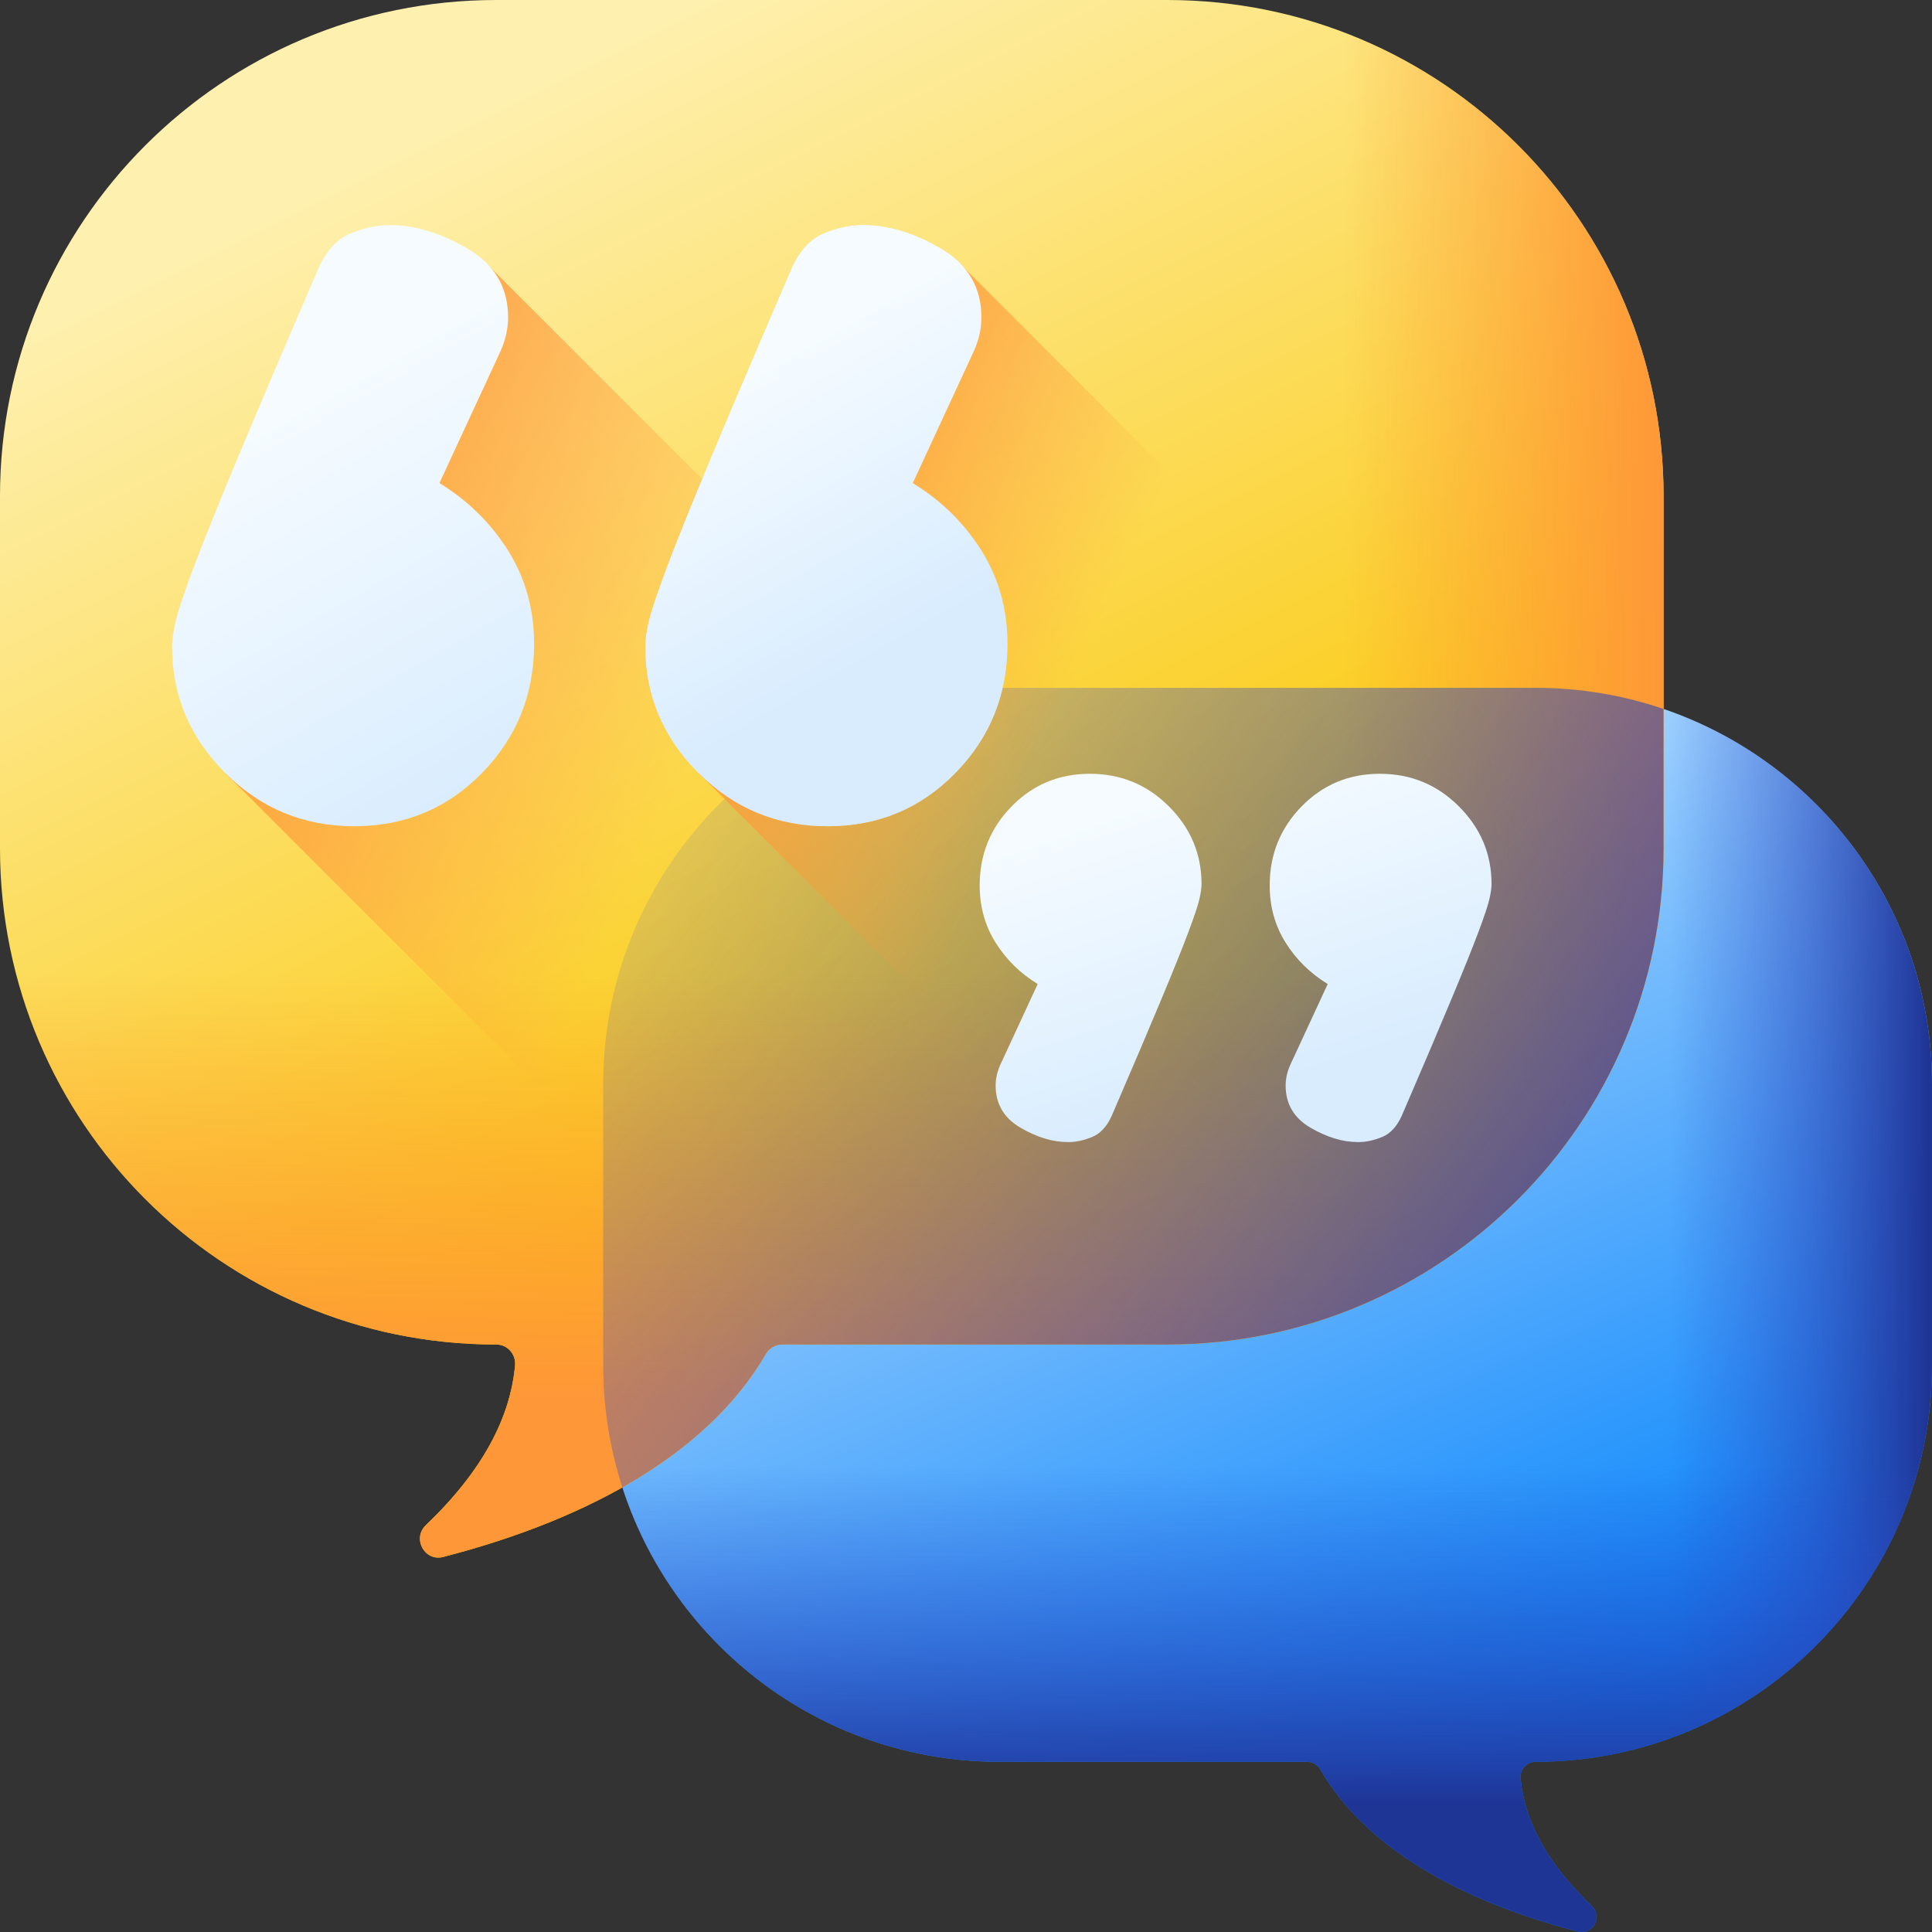 <svg id="Capa_1" enable-background="new 0 0 512 512" height="512" viewBox="0 0 512 512" width="512" xmlns="http://www.w3.org/2000/svg" xmlns:xlink="http://www.w3.org/1999/xlink"><rect x="0" y="0" width="512" height="512" fill="#333333" stroke="none"/><linearGradient id="SVGID_1_" gradientUnits="userSpaceOnUse" x1="288.567" x2="399.605" y1="217.488" y2="468.603"><stop offset="0" stop-color="#b3dafe"/><stop offset="1" stop-color="#0182fc"/></linearGradient><linearGradient id="lg1"><stop offset="0" stop-color="#314dc9" stop-opacity="0"/><stop offset=".276" stop-color="#304bc4" stop-opacity=".276"/><stop offset=".563" stop-color="#2b45b8" stop-opacity=".563"/><stop offset=".854" stop-color="#243ba3" stop-opacity=".854"/><stop offset="1" stop-color="#1f3596"/></linearGradient><linearGradient id="SVGID_00000013181064034876583410000009994788194975388052_" gradientUnits="userSpaceOnUse" x1="442.538" x2="510.911" xlink:href="#lg1" y1="347.141" y2="347.141"/><linearGradient id="SVGID_00000065756088386400543230000002789829586213788314_" gradientTransform="matrix(-1 0 0 1 562.387 0)" gradientUnits="userSpaceOnUse" x1="226.461" x2="226.461" xlink:href="#lg1" y1="388.351" y2="477.796"/><linearGradient id="SVGID_00000070113517250605985360000008761981010810599090_" gradientUnits="userSpaceOnUse" x1="142.221" x2="282.744" y1="21.737" y2="302.782"><stop offset="0" stop-color="#fef0ae"/><stop offset="1" stop-color="#fac600"/></linearGradient><linearGradient id="lg2"><stop offset="0" stop-color="#fe9738" stop-opacity="0"/><stop offset="1" stop-color="#fe9738"/></linearGradient><linearGradient id="SVGID_00000089567401568116853340000003165496941400894110_" gradientUnits="userSpaceOnUse" x1="356.132" x2="441.726" xlink:href="#lg2" y1="181.164" y2="181.164"/><linearGradient id="SVGID_00000010300649133512521470000006512579268729225660_" gradientUnits="userSpaceOnUse" x1="220.431" x2="220.431" xlink:href="#lg2" y1="257.981" y2="369.958"/><linearGradient id="SVGID_00000121281245679693618470000003711262626672992447_" gradientUnits="userSpaceOnUse" x1="154.05" x2="463.436" xlink:href="#lg1" y1="178.538" y2="412.36"/><linearGradient id="SVGID_00000154394535000958573310000000159639005041037957_" gradientUnits="userSpaceOnUse" x1="176.566" x2="54.152" xlink:href="#lg2" y1="216.211" y2="159.315"/><linearGradient id="lg3"><stop offset="0" stop-color="#f5fbff"/><stop offset="1" stop-color="#d8ecfe"/></linearGradient><linearGradient id="SVGID_00000104675629832766584470000004393415485283881656_" gradientUnits="userSpaceOnUse" x1="124.876" x2="183.238" xlink:href="#lg3" y1="81.922" y2="184.527"/><linearGradient id="SVGID_00000021826920301193009560000016933488922683942812_" gradientUnits="userSpaceOnUse" x1="313.304" x2="338.968" xlink:href="#lg3" y1="210.257" y2="288.316"/><linearGradient id="SVGID_00000010300429577618332950000010599789130219622543_" gradientUnits="userSpaceOnUse" x1="274.079" x2="185.984" xlink:href="#lg2" y1="202.603" y2="161.657"/><linearGradient id="SVGID_00000097472442247256453620000007606901217490613686_" gradientUnits="userSpaceOnUse" x1="197.951" x2="238.704" xlink:href="#lg3" y1="100.134" y2="171.781"/><g><g><path d="m406.95 182.283h-142.049c-58.017 0-105.05 47.032-105.05 105.05v74.515c0 58.017 47.032 105.05 105.05 105.05h81.531c1.447 0 2.753.798 3.48 2.05 11.738 20.217 36.17 34.622 68.259 42.915 3.968 1.025 6.631-3.915 3.667-6.744-11.987-11.443-17.875-22.749-18.864-33.821-.211-2.356 1.611-4.4 3.977-4.4 58.017 0 105.05-47.032 105.05-105.05v-74.514c-.001-58.019-47.034-105.051-105.051-105.051z" fill="url(#SVGID_1_)"/><path d="m406.95 182.283h-94.241v284.614h33.723c1.447 0 2.753.798 3.48 2.05 11.738 20.217 36.17 34.622 68.259 42.915 3.968 1.025 6.631-3.915 3.667-6.744-11.987-11.443-17.875-22.749-18.864-33.821-.211-2.356 1.611-4.4 3.977-4.4 58.018 0 105.05-47.033 105.05-105.05v-74.514c-.001-58.018-47.034-105.05-105.051-105.05z" fill="url(#SVGID_00000013181064034876583410000009994788194975388052_)"/><path d="m512 289.057v72.79c0 58.017-47.032 105.05-105.05 105.05-2.366 0-4.187 2.044-3.977 4.4.99 11.071 6.877 22.378 18.864 33.821 2.964 2.83.301 7.77-3.667 6.744-32.088-8.293-56.521-22.698-68.259-42.915-.726-1.251-2.033-2.05-3.48-2.05h-81.531c-58.017 0-105.05-47.032-105.05-105.05v-72.79z" fill="url(#SVGID_00000065756088386400543230000002789829586213788314_)"/></g><g><path d="m131.514 0h177.834c72.633 0 131.514 58.881 131.514 131.514v93.286c0 72.633-58.881 131.514-131.514 131.514h-102.071c-1.811 0-3.447 1-4.356 2.566-14.694 25.311-45.282 43.345-85.454 53.727-4.967 1.284-8.302-4.901-4.591-8.443 15.007-14.326 22.378-28.48 23.617-42.341.264-2.95-2.017-5.508-4.979-5.508-72.633-.001-131.514-58.882-131.514-131.515v-93.286c0-72.633 58.881-131.514 131.514-131.514z" fill="url(#SVGID_00000070113517250605985360000008761981010810599090_)"/><path d="m309.348 0h-108.602v362.328c.747-1.139 1.496-2.278 2.175-3.448.909-1.567 2.545-2.566 4.356-2.566h102.071c72.633 0 131.514-58.881 131.514-131.514v-93.286c0-72.633-58.881-131.514-131.514-131.514z" fill="url(#SVGID_00000089567401568116853340000003165496941400894110_)"/><path d="m0 133.673v91.127c0 72.633 58.881 131.514 131.514 131.514 2.962 0 5.242 2.559 4.979 5.509-1.239 13.861-8.61 28.015-23.617 42.341-3.711 3.543-.376 9.727 4.591 8.443 40.172-10.382 70.76-28.416 85.454-53.727.909-1.567 2.545-2.566 4.356-2.566h102.071c72.633 0 131.514-58.881 131.514-131.514v-91.127z" fill="url(#SVGID_00000010300649133512521470000006512579268729225660_)"/></g><path d="m406.95 182.283h-142.049c-58.017 0-105.05 47.032-105.05 105.05v74.515c0 11.282 1.786 22.146 5.078 32.332 16.825-9.492 29.851-21.277 37.992-35.299.909-1.567 2.545-2.566 4.356-2.566h102.071c72.633 0 131.514-58.881 131.514-131.514v-36.921c-10.639-3.627-22.045-5.597-33.912-5.597z" fill="url(#SVGID_00000121281245679693618470000003711262626672992447_)"/><path d="m129.337 70.238-69.638 134.612 151.464 151.464h98.186c29.828 0 57.331-9.936 79.395-26.67z" fill="url(#SVGID_00000154394535000958573310000000159639005041037957_)"/><g><g><path d="m93.879 218.962c-13.386 0-24.773-4.703-34.18-14.111-9.407-9.407-14.111-20.588-14.111-33.553 0-1.666.313-3.861.941-6.585.627-2.715 2.195-7.418 4.704-14.111 2.508-6.683 6.369-16.306 11.602-28.849 5.223-12.544 12.435-29.477 21.637-50.8 2.087-4.596 4.91-7.624 8.467-9.094 3.547-1.46 6.997-2.196 10.348-2.196 6.683 0 13.582 2.097 20.697 6.272 7.105 4.184 10.662 10.25 10.662 18.188 0 3.352-.843 6.693-2.509 10.035l-15.679 33.867c7.526 4.606 13.582 10.564 18.188 17.874 4.596 7.32 6.898 15.581 6.898 24.773 0 13.386-4.606 24.773-13.797 34.18-9.203 9.406-20.492 14.11-33.868 14.11zm125.433 0c-13.386 0-24.773-4.703-34.181-14.111-9.407-9.407-14.111-20.588-14.111-33.553 0-1.666.314-3.861.941-6.585.627-2.715 2.195-7.418 4.703-14.111 2.509-6.683 6.37-16.306 11.602-28.849 5.223-12.544 12.436-29.477 21.638-50.8 2.087-4.596 4.909-7.624 8.466-9.094 3.548-1.46 6.997-2.196 10.349-2.196 6.683 0 13.582 2.097 20.697 6.272 7.104 4.184 10.661 10.25 10.661 18.188 0 3.352-.842 6.693-2.508 10.035l-15.679 33.867c7.526 4.606 13.582 10.564 18.188 17.874 4.596 7.32 6.899 15.581 6.899 24.773 0 13.386-4.606 24.773-13.797 34.18-9.203 9.406-20.492 14.11-33.868 14.11z" fill="url(#SVGID_00000104675629832766584470000004393415485283881656_)"/></g><g><path d="m365.685 205.061c8.202 0 15.179 2.882 20.943 8.646s8.646 12.615 8.646 20.558c0 1.021-.192 2.366-.576 4.035-.384 1.663-1.345 4.545-2.882 8.646-1.537 4.095-3.903 9.991-7.109 17.677-3.2 7.686-7.619 18.061-13.257 31.126-1.279 2.816-3.008 4.671-5.188 5.572-2.173.895-4.287 1.345-6.34 1.345-4.095 0-8.322-1.285-12.681-3.843-4.353-2.564-6.533-6.281-6.533-11.144 0-2.054.516-4.101 1.537-6.148l9.607-20.751c-4.611-2.822-8.322-6.473-11.144-10.951-2.816-4.485-4.227-9.547-4.227-15.179 0-8.202 2.822-15.179 8.454-20.943 5.638-5.764 12.555-8.646 20.75-8.646zm-76.854 0c8.202 0 15.179 2.882 20.943 8.646s8.646 12.615 8.646 20.558c0 1.021-.192 2.366-.577 4.035-.384 1.663-1.345 4.545-2.882 8.646-1.537 4.095-3.903 9.991-7.109 17.677-3.2 7.686-7.62 18.061-13.258 31.126-1.279 2.816-3.008 4.671-5.187 5.572-2.174.895-4.287 1.345-6.341 1.345-4.095 0-8.322-1.285-12.681-3.843-4.353-2.564-6.532-6.281-6.532-11.144 0-2.054.516-4.101 1.537-6.148l9.607-20.751c-4.611-2.822-8.322-6.473-11.144-10.951-2.816-4.485-4.227-9.547-4.227-15.179 0-8.202 2.822-15.179 8.454-20.943 5.638-5.764 12.555-8.646 20.751-8.646z" fill="url(#SVGID_00000021826920301193009560000016933488922683942812_)"/></g></g><g><path d="m437.769 253.238-183-183-69.638 134.612 149.102 149.102c51.484-9.861 92.297-49.734 103.536-100.714z" fill="url(#SVGID_00000010300429577618332950000010599789130219622543_)"/><g><path d="m219.311 218.962c-13.386 0-24.773-4.703-34.18-14.111-9.407-9.407-14.111-20.588-14.111-33.553 0-1.666.313-3.861.941-6.585.627-2.715 2.195-7.418 4.704-14.111 2.508-6.683 6.369-16.306 11.602-28.849 5.223-12.544 12.435-29.477 21.637-50.8 2.087-4.596 4.91-7.624 8.467-9.094 3.547-1.46 6.997-2.196 10.348-2.196 6.683 0 13.582 2.097 20.697 6.272 7.105 4.184 10.662 10.25 10.662 18.188 0 3.352-.843 6.693-2.509 10.035l-15.679 33.867c7.526 4.606 13.582 10.564 18.188 17.874 4.596 7.32 6.898 15.581 6.898 24.773 0 13.386-4.606 24.773-13.797 34.18-9.202 9.406-20.491 14.11-33.868 14.11z" fill="url(#SVGID_00000097472442247256453620000007606901217490613686_)"/></g></g></g></svg>